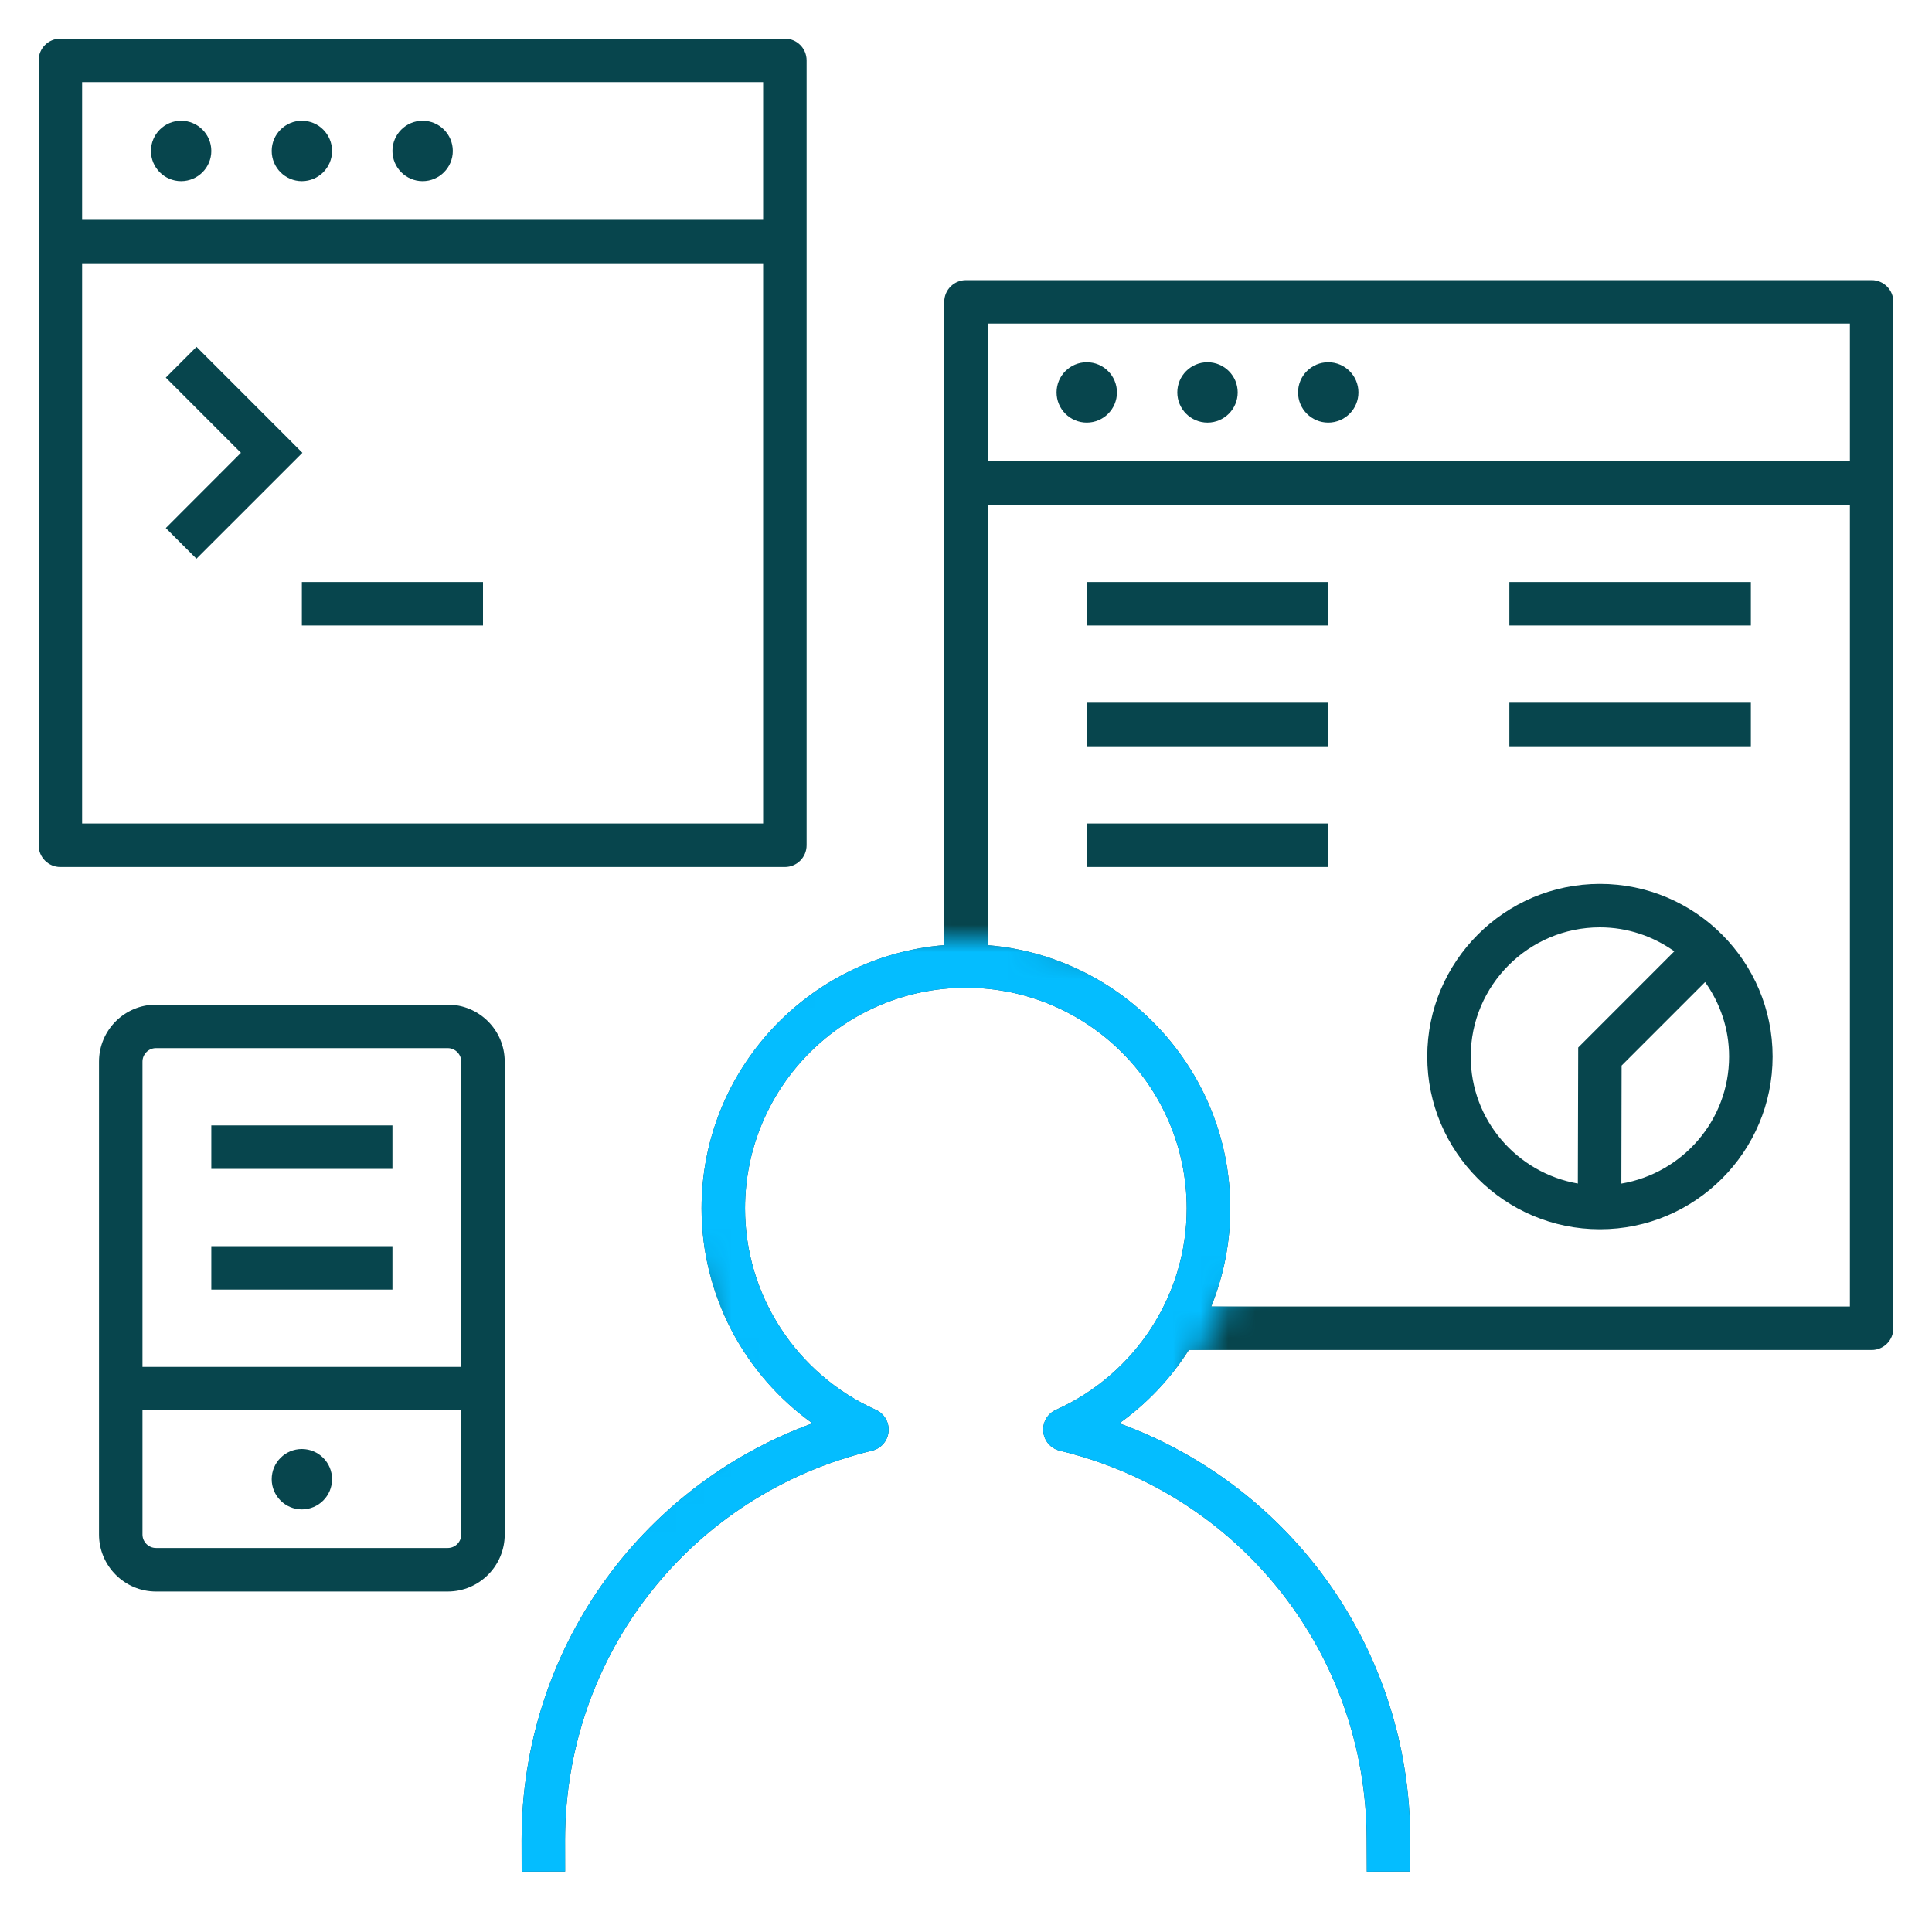 <?xml version="1.0" encoding="UTF-8"?> <svg xmlns="http://www.w3.org/2000/svg" width="70" height="70" viewBox="0 0 70 70" fill="none"><g clip-path="url(#clip0_273_1665)"><path d="M7.118 20.243L6.007 19.132L8.73 16.406L6.007 13.681L7.12 12.567L10.957 16.406L7.118 20.243ZM6.562 4.375C5.959 4.375 5.469 4.865 5.469 5.469C5.469 6.073 5.959 6.563 6.562 6.563C7.166 6.563 7.656 6.073 7.656 5.469C7.656 4.865 7.166 4.375 6.562 4.375ZM12.031 5.469C12.031 6.073 11.541 6.563 10.937 6.563C10.334 6.563 9.844 6.073 9.844 5.469C9.844 4.865 10.334 4.375 10.937 4.375C11.541 4.375 12.031 4.865 12.031 5.469ZM16.406 5.469C16.406 6.073 15.916 6.563 15.312 6.563C14.709 6.563 14.219 6.073 14.219 5.469C14.219 4.865 14.709 4.375 15.312 4.375C15.916 4.375 16.406 4.865 16.406 5.469ZM40.469 14.219C40.469 14.822 39.979 15.312 39.375 15.312C38.771 15.312 38.281 14.822 38.281 14.219C38.281 13.615 38.771 13.125 39.375 13.125C39.979 13.125 40.469 13.615 40.469 14.219ZM44.844 14.219C44.844 14.822 44.354 15.312 43.75 15.312C43.146 15.312 42.656 14.822 42.656 14.219C42.656 13.615 43.146 13.125 43.75 13.125C44.354 13.125 44.844 13.615 44.844 14.219ZM49.219 14.219C49.219 14.822 48.729 15.312 48.125 15.312C47.521 15.312 47.031 14.822 47.031 14.219C47.031 13.615 47.521 13.125 48.125 13.125C48.729 13.125 49.219 13.615 49.219 14.219ZM12.031 53.594C12.031 54.197 11.541 54.688 10.937 54.688C10.334 54.688 9.844 54.197 9.844 53.594C9.844 52.99 10.334 52.5 10.937 52.5C11.541 52.5 12.031 52.99 12.031 53.594ZM28.437 31.413H2.187C1.752 31.413 1.4 31.06 1.4 30.625V2.188C1.4 1.752 1.752 1.4 2.187 1.4H28.437C28.873 1.4 29.225 1.752 29.225 2.188V30.625C29.225 31.06 28.873 31.413 28.437 31.413ZM27.65 9.538H2.975V29.837H27.65V9.538ZM27.65 2.975H2.975V7.965H27.65V2.975ZM68.6 10.938V48.125C68.6 48.56 68.248 48.913 67.812 48.913H43.074C42.416 49.943 41.565 50.849 40.554 51.57C46.843 53.867 51.096 59.835 51.096 66.668L51.1 67.808L49.523 67.812L49.518 66.671C49.518 59.938 44.947 54.139 38.399 52.561C38.071 52.485 37.831 52.205 37.8 51.87C37.769 51.535 37.953 51.216 38.261 51.08C41.138 49.785 42.997 46.924 42.997 43.787C42.997 39.375 39.41 35.788 35 35.788C30.585 35.788 26.994 39.375 26.994 43.787C26.994 46.924 28.853 49.785 31.732 51.08C32.04 51.216 32.224 51.535 32.193 51.87C32.163 52.205 31.92 52.485 31.594 52.561C25.047 54.139 20.473 59.938 20.473 66.668L20.475 67.808L18.9 67.812L18.898 66.671C18.898 59.835 23.148 53.865 29.439 51.57C26.95 49.794 25.419 46.902 25.419 43.785C25.419 38.771 29.295 34.646 34.212 34.243V10.938C34.212 10.502 34.565 10.15 35 10.15H67.812C68.248 10.15 68.6 10.502 68.6 10.938ZM67.025 18.288H35.787V34.245C40.7 34.648 44.575 38.773 44.575 43.787C44.575 45.025 44.334 46.226 43.886 47.337H67.025V18.288ZM67.025 11.725H35.787V16.712H67.025V11.725ZM48.125 25.462H39.375V27.038H48.125V25.462ZM51.712 38.281C51.712 34.832 54.519 32.025 57.969 32.025C61.418 32.025 64.225 34.832 64.225 38.281C64.225 41.731 61.418 44.538 57.969 44.538C54.519 44.538 51.712 41.731 51.712 38.281ZM61.779 35.582L58.754 38.607L58.745 42.884C60.955 42.51 62.648 40.596 62.648 38.281C62.65 37.275 62.322 36.345 61.779 35.582ZM53.287 38.281C53.287 40.589 54.97 42.499 57.168 42.882L57.181 37.953L60.664 34.468C59.9 33.926 58.973 33.6 57.967 33.6C55.387 33.6 53.287 35.7 53.287 38.281ZM17.5 21.087H10.937V22.663H17.5V21.087ZM7.656 46.725H14.219V45.15H7.656V46.725ZM7.656 42.35H14.219V40.775H7.656V42.35ZM48.125 29.837H39.375V31.413H48.125V29.837ZM63.437 25.462H54.687V27.038H63.437V25.462ZM63.437 21.087H54.687V22.663H63.437V21.087ZM48.125 21.087H39.375V22.663H48.125V21.087ZM18.287 38.465V55.597C18.287 56.737 17.362 57.663 16.222 57.663H5.652C4.513 57.663 3.587 56.735 3.587 55.597V38.465C3.587 37.325 4.513 36.4 5.652 36.4H16.222C17.362 36.4 18.287 37.325 18.287 38.465ZM16.712 51.1H5.162V55.597C5.162 55.867 5.383 56.087 5.652 56.087H16.222C16.494 56.087 16.712 55.867 16.712 55.597V51.1ZM16.712 38.465C16.712 38.196 16.491 37.975 16.222 37.975H5.652C5.381 37.975 5.162 38.196 5.162 38.465V49.525H16.712V38.465Z" fill="#07454D"></path><mask id="mask0_273_1665" style="mask-type:alpha" maskUnits="userSpaceOnUse" x="16" y="33" width="43" height="43"><path d="M19 57C18.167 61.167 16.6 70.1 17 72.5C27 73.5 47.3 75.4 48.5 75C49.7 74.6 55.667 71.833 58.5 70.5C57.167 67.333 54.3 60.6 53.5 59C52.7 57.4 46.167 52.333 43 50L44.5 47L47 45.5L46.5 35.5L37 34H34L30 33.5L23.5 39L26.5 51.5L19 57Z" fill="#D9D9D9"></path></mask><g mask="url(#mask0_273_1665)"><path d="M7.118 20.243L6.007 19.132L8.73 16.406L6.007 13.681L7.12 12.567L10.957 16.406L7.118 20.243ZM6.562 4.375C5.959 4.375 5.469 4.865 5.469 5.469C5.469 6.073 5.959 6.563 6.562 6.563C7.166 6.563 7.656 6.073 7.656 5.469C7.656 4.865 7.166 4.375 6.562 4.375ZM12.031 5.469C12.031 6.073 11.541 6.563 10.937 6.563C10.334 6.563 9.844 6.073 9.844 5.469C9.844 4.865 10.334 4.375 10.937 4.375C11.541 4.375 12.031 4.865 12.031 5.469ZM16.406 5.469C16.406 6.073 15.916 6.563 15.312 6.563C14.709 6.563 14.219 6.073 14.219 5.469C14.219 4.865 14.709 4.375 15.312 4.375C15.916 4.375 16.406 4.865 16.406 5.469ZM40.469 14.219C40.469 14.822 39.979 15.312 39.375 15.312C38.771 15.312 38.281 14.822 38.281 14.219C38.281 13.615 38.771 13.125 39.375 13.125C39.979 13.125 40.469 13.615 40.469 14.219ZM44.844 14.219C44.844 14.822 44.354 15.312 43.75 15.312C43.146 15.312 42.656 14.822 42.656 14.219C42.656 13.615 43.146 13.125 43.75 13.125C44.354 13.125 44.844 13.615 44.844 14.219ZM49.219 14.219C49.219 14.822 48.729 15.312 48.125 15.312C47.521 15.312 47.031 14.822 47.031 14.219C47.031 13.615 47.521 13.125 48.125 13.125C48.729 13.125 49.219 13.615 49.219 14.219ZM12.031 53.594C12.031 54.197 11.541 54.688 10.937 54.688C10.334 54.688 9.844 54.197 9.844 53.594C9.844 52.99 10.334 52.5 10.937 52.5C11.541 52.5 12.031 52.99 12.031 53.594ZM28.437 31.413H2.187C1.752 31.413 1.4 31.06 1.4 30.625V2.188C1.4 1.752 1.752 1.4 2.187 1.4H28.437C28.873 1.4 29.225 1.752 29.225 2.188V30.625C29.225 31.06 28.873 31.413 28.437 31.413ZM27.65 9.538H2.975V29.837H27.65V9.538ZM27.65 2.975H2.975V7.965H27.65V2.975ZM68.6 10.938V48.125C68.6 48.56 68.248 48.913 67.812 48.913H43.074C42.416 49.943 41.565 50.849 40.554 51.57C46.843 53.867 51.096 59.835 51.096 66.668L51.1 67.808L49.523 67.812L49.518 66.671C49.518 59.938 44.947 54.139 38.399 52.561C38.071 52.485 37.831 52.205 37.8 51.87C37.769 51.535 37.953 51.216 38.261 51.08C41.138 49.785 42.997 46.924 42.997 43.787C42.997 39.375 39.41 35.788 35 35.788C30.585 35.788 26.994 39.375 26.994 43.787C26.994 46.924 28.853 49.785 31.732 51.08C32.04 51.216 32.224 51.535 32.193 51.87C32.163 52.205 31.92 52.485 31.594 52.561C25.047 54.139 20.473 59.938 20.473 66.668L20.475 67.808L18.9 67.812L18.898 66.671C18.898 59.835 23.148 53.865 29.439 51.57C26.95 49.794 25.419 46.902 25.419 43.785C25.419 38.771 29.295 34.646 34.212 34.243V10.938C34.212 10.502 34.565 10.15 35 10.15H67.812C68.248 10.15 68.6 10.502 68.6 10.938ZM67.025 18.288H35.787V34.245C40.7 34.648 44.575 38.773 44.575 43.787C44.575 45.025 44.334 46.226 43.886 47.337H67.025V18.288ZM67.025 11.725H35.787V16.712H67.025V11.725ZM48.125 25.462H39.375V27.038H48.125V25.462ZM51.712 38.281C51.712 34.832 54.519 32.025 57.969 32.025C61.418 32.025 64.225 34.832 64.225 38.281C64.225 41.731 61.418 44.538 57.969 44.538C54.519 44.538 51.712 41.731 51.712 38.281ZM61.779 35.582L58.754 38.607L58.745 42.884C60.955 42.51 62.648 40.596 62.648 38.281C62.65 37.275 62.322 36.345 61.779 35.582ZM53.287 38.281C53.287 40.589 54.97 42.499 57.168 42.882L57.181 37.953L60.664 34.468C59.9 33.926 58.973 33.6 57.967 33.6C55.387 33.6 53.287 35.7 53.287 38.281ZM17.5 21.087H10.937V22.663H17.5V21.087ZM7.656 46.725H14.219V45.15H7.656V46.725ZM7.656 42.35H14.219V40.775H7.656V42.35ZM48.125 29.837H39.375V31.413H48.125V29.837ZM63.437 25.462H54.687V27.038H63.437V25.462ZM63.437 21.087H54.687V22.663H63.437V21.087ZM48.125 21.087H39.375V22.663H48.125V21.087ZM18.287 38.465V55.597C18.287 56.737 17.362 57.663 16.222 57.663H5.652C4.513 57.663 3.587 56.735 3.587 55.597V38.465C3.587 37.325 4.513 36.4 5.652 36.4H16.222C17.362 36.4 18.287 37.325 18.287 38.465ZM16.712 51.1H5.162V55.597C5.162 55.867 5.383 56.087 5.652 56.087H16.222C16.494 56.087 16.712 55.867 16.712 55.597V51.1ZM16.712 38.465C16.712 38.196 16.491 37.975 16.222 37.975H5.652C5.381 37.975 5.162 38.196 5.162 38.465V49.525H16.712V38.465Z" fill="#04BDFF"></path></g></g><defs><clipPath id="clip0_273_1665"><rect width="70" height="70" fill="white"></rect></clipPath></defs></svg> 